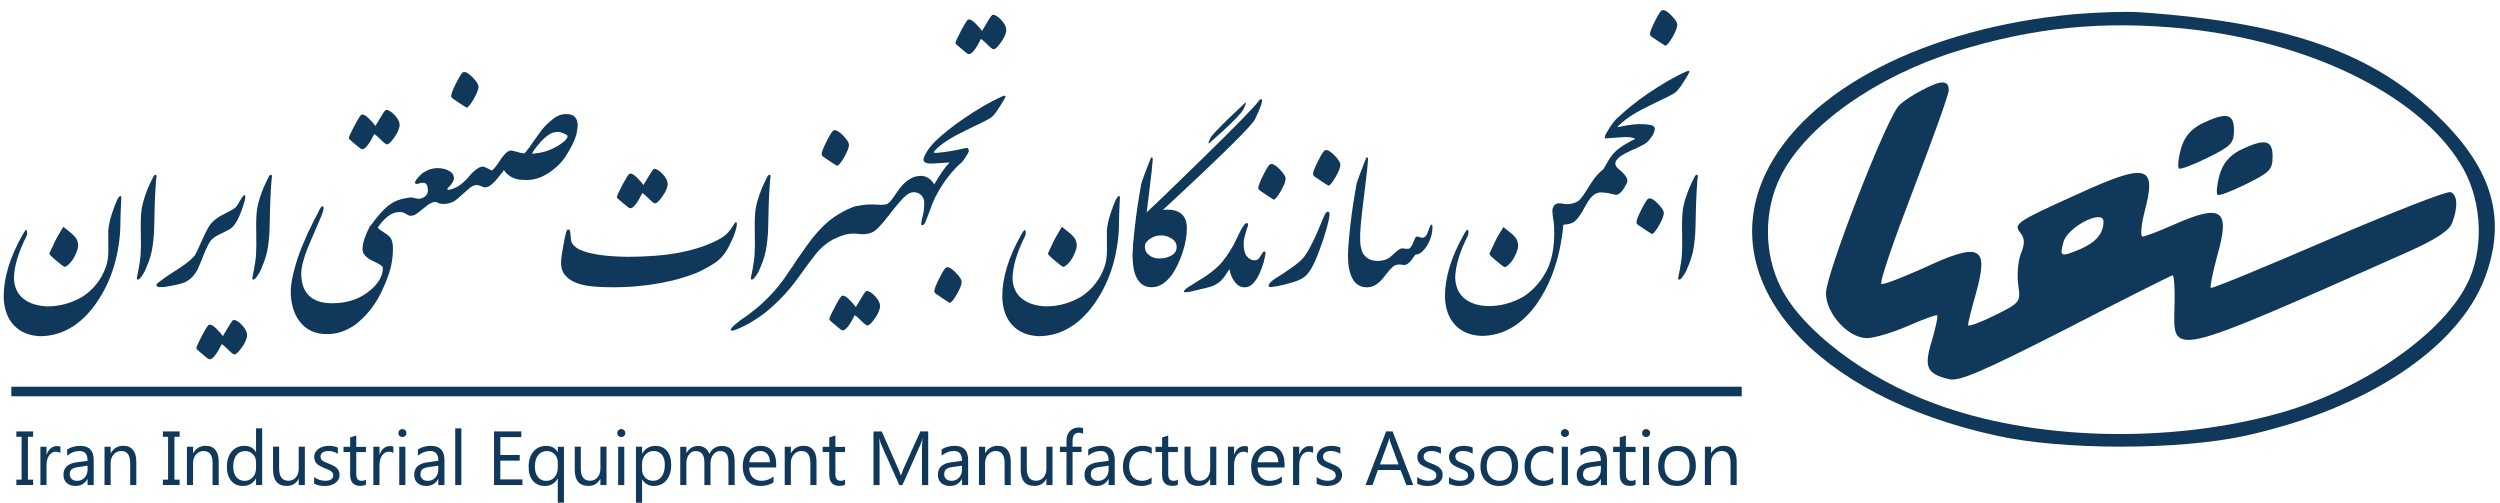 <?xml version="1.0" encoding="utf-8"?>
<!-- Generator: Adobe Illustrator 26.0.0, SVG Export Plug-In . SVG Version: 6.00 Build 0)  -->
<svg version="1.1" id="Layer_1" xmlns="http://www.w3.org/2000/svg" xmlns:xlink="http://www.w3.org/1999/xlink" x="0px" y="0px"
	 viewBox="0 0 522.16 104.99" style="enable-background:new 0 0 522.16 104.99;" xml:space="preserve">
<style type="text/css">
	.st0{fill:#0F385A;}
	.st1{fill:none;stroke:#0F385A;stroke-width:2;stroke-miterlimit:10;}
</style>
<g transform="translate(0,92) scale(0.1,-0.1)">
	<path class="st0" d="M4678.01,606.14c-22.17-12.14-35.36-27.24-42.44-52.46c-5.07-19.21-7.07-37.37-4.01-40.43
		c2.01-3.06,29.24,7.07,59.54,22.17c49.51,24.28,55.53,30.3,55.53,57.53C4746.73,628.42,4730.58,631.48,4678.01,606.14z"/>
	<path class="st0" d="M4332.82,890.42c-313.1-29.24-562.44-158.56-645.3-333.26C3580.47,329.99,3789.49,92.69,4171.2,9.82
		c137.34-30.3,379.71-30.3,518,0c253.46,55.53,445.37,182.73,500.9,330.2c45.39,121.19,17.21,224.22-93.95,333.26
		c-137.34,136.28-317.11,199.94-627.15,221.15C4441.86,896.44,4380.32,894.43,4332.82,890.42z M4564.11,860.13
		c267.6-28.29,498.89-144.41,581.65-293.89c39.38-71.68,42.44-171.64,6.02-241.32c-55.53-109.05-230.23-226.22-404.94-271.61
		C4516.6-7.28,4243.93,1.8,4041.99,76.54c-144.41,52.46-276.68,152.43-322.18,242.37c-36.31,71.68-36.31,162.57,0,234.24
		c52.57,103.98,197.93,207.01,365.56,259.47C4247.95,863.19,4392.36,877.33,4564.11,860.13z"/>
	<path class="st0" d="M4014.76,731.87c-16.15-8.13-38.42-22.17-47.5-31.35c-24.28-20.16-153.49-352.47-153.49-392.8
		c0-42.44,46.45-93.95,85.82-93.95c14.15,0,52.46,11.08,84.87,25.23s59.54,24.28,61.65,22.17c2.01-1.06-3.06-25.23-11.08-52.46
		c-17.21-55.53-11.08-69.67,36.31-80.76c21.22-5.07,71.68,17.21,244.38,105.03c119.07,61.65,220.1,112.11,222.1,112.11
		c3.06,0,5.07-28.29,4.01-62.6c-3.06-109.05-16.15-112.11,486.75,111.05c58.59,26.29,86.88,44.44,92.9,60.59
		c13.09,33.36,11.08,59.54-3.06,64.6c-7.07,3.06-122.24-42.44-254.51-98.91c-133.33-57.53-243.32-103.03-246.38-101.02
		c-2.01,2.01,4.01,31.35,13.09,65.66c28.29,97.96,11.08,111.05-89.83,66.61c-31.35-14.15-61.65-25.23-65.66-25.23
		c-5.07,0-3.06,23.22,4.01,51.51c26.29,97.96,6.02,103.98-139.34,37.37c-130.26-58.59-135.33-62.6-119.18-81.81
		c8.13-11.08,9.08-22.17,0-43.39c-6.02-16.15-8.13-45.39-5.07-65.66c5.07-34.31,4.01-36.31-49.51-62.6
		c-30.3-15.1-55.53-24.28-55.53-20.16c0,4.12,7.07,33.36,16.15,64.6c28.29,101.02,10.13,110.1-111.05,53.52
		c-43.39-19.21-81.81-34.31-85.82-32.3c-5.07,2.01,25.23,89.83,65.66,194.87c40.43,105.98,74.74,199.94,74.74,210.07
		C4070.28,753.09,4054.13,753.09,4014.76,731.87z M4393.41,457.19c0-25.23-16.15-43.39-48.45-57.53
		c-41.38-17.21-43.39-16.15-35.36,14.15C4317.72,446.11,4393.41,484.43,4393.41,457.19z"/>
	<path class="st0" d="M4597.36,661.14c-22.17-12.14-35.36-27.24-42.44-52.46c-5.07-19.21-7.07-37.37-4.01-40.43
		c2.01-3.06,29.24,7.07,59.54,22.17c49.51,24.28,55.53,30.3,55.53,57.53C4666.08,683.41,4649.93,686.48,4597.36,661.14z"/>
</g>
<g>
	<path class="st0" d="M6.92,90.11v1.12H5.83v8.95h1.09v1.12h-3.5v-1.12h1.09v-8.95H3.42v-1.12H6.92z"/>
	<path class="st0" d="M12.61,94.61c-0.22-0.17-0.55-0.26-0.97-0.26c-0.55,0-1,0.26-1.37,0.77s-0.55,1.22-0.55,2.11v4.08H8.44v-8
		h1.28v1.65h0.03c0.18-0.56,0.46-1,0.84-1.32c0.38-0.31,0.79-0.47,1.26-0.47c0.33,0,0.59,0.04,0.77,0.11V94.61z"/>
	<path class="st0" d="M19.57,101.31h-1.28v-1.25h-0.03c-0.56,0.96-1.38,1.44-2.46,1.44c-0.8,0-1.42-0.21-1.87-0.63
		c-0.45-0.42-0.68-0.98-0.68-1.68c0-1.49,0.88-2.36,2.64-2.61l2.4-0.34c0-1.36-0.55-2.04-1.65-2.04c-0.96,0-1.83,0.33-2.61,0.98
		v-1.31c0.79-0.5,1.69-0.75,2.72-0.75c1.88,0,2.82,1,2.82,2.98V101.31z M18.29,97.27l-1.93,0.27c-0.59,0.08-1.04,0.23-1.34,0.44
		c-0.3,0.21-0.45,0.58-0.45,1.12c0,0.39,0.14,0.71,0.42,0.96c0.28,0.25,0.65,0.37,1.11,0.37c0.64,0,1.16-0.22,1.57-0.67
		s0.62-1.01,0.62-1.69V97.27z"/>
	<path class="st0" d="M28.47,101.31h-1.28v-4.56c0-1.7-0.62-2.55-1.86-2.55c-0.64,0-1.17,0.24-1.59,0.72
		c-0.42,0.48-0.63,1.09-0.63,1.82v4.56h-1.28v-8h1.28v1.33h0.03c0.6-1.01,1.48-1.52,2.62-1.52c0.88,0,1.54,0.28,2.01,0.85
		c0.46,0.57,0.7,1.38,0.7,2.45V101.31z"/>
	<path class="st0" d="M37.52,90.11v1.12h-1.09v8.95h1.09v1.12h-3.5v-1.12h1.09v-8.95h-1.09v-1.12H37.52z"/>
	<path class="st0" d="M45.68,101.31H44.4v-4.56c0-1.7-0.62-2.55-1.86-2.55c-0.64,0-1.17,0.24-1.59,0.72
		c-0.42,0.48-0.63,1.09-0.63,1.82v4.56h-1.28v-8h1.28v1.33h0.03c0.6-1.01,1.48-1.52,2.62-1.52c0.88,0,1.54,0.28,2.01,0.85
		c0.46,0.57,0.7,1.38,0.7,2.45V101.31z"/>
	<path class="st0" d="M54.76,101.31h-1.28v-1.36h-0.03c-0.59,1.03-1.51,1.55-2.75,1.55c-1.01,0-1.81-0.36-2.41-1.07
		c-0.6-0.72-0.9-1.69-0.9-2.93c0-1.32,0.33-2.38,1-3.18c0.67-0.8,1.55-1.2,2.66-1.2c1.1,0,1.9,0.43,2.4,1.3h0.03v-4.95h1.28V101.31z
		 M53.48,97.7v-1.18c0-0.65-0.21-1.19-0.64-1.64c-0.43-0.45-0.97-0.67-1.62-0.67c-0.78,0-1.4,0.29-1.84,0.86
		c-0.45,0.57-0.67,1.36-0.67,2.38c0,0.92,0.21,1.65,0.64,2.18c0.43,0.53,1.01,0.8,1.73,0.8c0.71,0,1.29-0.26,1.74-0.77
		S53.48,98.48,53.48,97.7z"/>
	<path class="st0" d="M63.67,101.31h-1.28v-1.27h-0.03c-0.53,0.97-1.35,1.45-2.47,1.45c-1.91,0-2.86-1.14-2.86-3.41v-4.78h1.27v4.58
		c0,1.69,0.65,2.53,1.94,2.53c0.62,0,1.14-0.23,1.54-0.69c0.4-0.46,0.61-1.06,0.61-1.81v-4.61h1.28V101.31z"/>
	<path class="st0" d="M65.61,101.02v-1.38c0.7,0.52,1.47,0.77,2.3,0.77c1.12,0,1.69-0.38,1.69-1.12c0-0.21-0.05-0.39-0.14-0.54
		c-0.1-0.15-0.23-0.28-0.39-0.39c-0.16-0.11-0.36-0.22-0.58-0.31c-0.22-0.09-0.46-0.19-0.71-0.29c-0.35-0.14-0.67-0.28-0.93-0.43
		c-0.27-0.14-0.49-0.3-0.67-0.48s-0.32-0.38-0.41-0.61c-0.09-0.23-0.14-0.5-0.14-0.8c0-0.38,0.09-0.71,0.26-1s0.4-0.53,0.69-0.73
		c0.29-0.2,0.61-0.34,0.98-0.44c0.37-0.1,0.75-0.15,1.14-0.15c0.69,0,1.31,0.12,1.86,0.36v1.3c-0.59-0.39-1.27-0.58-2.03-0.58
		c-0.24,0-0.46,0.03-0.65,0.08c-0.19,0.05-0.36,0.13-0.5,0.23c-0.14,0.1-0.25,0.22-0.32,0.36c-0.08,0.14-0.11,0.29-0.11,0.46
		c0,0.21,0.04,0.38,0.11,0.52c0.08,0.14,0.19,0.27,0.33,0.38c0.15,0.11,0.32,0.21,0.53,0.3c0.21,0.09,0.45,0.19,0.71,0.29
		c0.35,0.14,0.67,0.27,0.95,0.42c0.28,0.14,0.52,0.3,0.72,0.48c0.2,0.18,0.35,0.39,0.46,0.62c0.11,0.23,0.16,0.51,0.16,0.84
		c0,0.4-0.09,0.74-0.26,1.03c-0.17,0.29-0.41,0.53-0.7,0.73c-0.29,0.19-0.63,0.34-1.01,0.43c-0.38,0.09-0.78,0.14-1.2,0.14
		C66.92,101.5,66.21,101.34,65.61,101.02z"/>
	<path class="st0" d="M76.43,101.23c-0.3,0.17-0.7,0.25-1.2,0.25c-1.4,0-2.1-0.78-2.1-2.34v-4.73h-1.38v-1.09h1.38v-1.95l1.28-0.41
		v2.37h2.02v1.09h-2.02v4.51c0,0.54,0.09,0.92,0.27,1.15c0.18,0.23,0.48,0.34,0.91,0.34c0.32,0,0.6-0.09,0.84-0.27V101.23z"/>
	<path class="st0" d="M82.15,94.61c-0.22-0.17-0.55-0.26-0.97-0.26c-0.55,0-1,0.26-1.37,0.77s-0.55,1.22-0.55,2.11v4.08h-1.28v-8
		h1.28v1.65h0.03c0.18-0.56,0.46-1,0.84-1.32c0.38-0.31,0.79-0.47,1.26-0.47c0.33,0,0.59,0.04,0.77,0.11V94.61z"/>
	<path class="st0" d="M84.04,91.28c-0.23,0-0.42-0.08-0.59-0.23c-0.16-0.16-0.24-0.35-0.24-0.59c0-0.24,0.08-0.44,0.24-0.6
		c0.16-0.16,0.36-0.24,0.59-0.24c0.23,0,0.43,0.08,0.6,0.24c0.16,0.16,0.25,0.36,0.25,0.6c0,0.23-0.08,0.42-0.25,0.59
		C84.47,91.2,84.28,91.28,84.04,91.28z M84.67,101.31h-1.28v-8h1.28V101.31z"/>
	<path class="st0" d="M92.83,101.31h-1.28v-1.25h-0.03c-0.56,0.96-1.38,1.44-2.46,1.44c-0.8,0-1.42-0.21-1.87-0.63
		c-0.45-0.42-0.68-0.98-0.68-1.68c0-1.49,0.88-2.36,2.64-2.61l2.4-0.34c0-1.36-0.55-2.04-1.65-2.04c-0.96,0-1.83,0.33-2.61,0.98
		v-1.31c0.79-0.5,1.69-0.75,2.72-0.75c1.88,0,2.82,1,2.82,2.98V101.31z M91.54,97.27l-1.93,0.27c-0.59,0.08-1.04,0.23-1.34,0.44
		c-0.3,0.21-0.45,0.58-0.45,1.12c0,0.39,0.14,0.71,0.42,0.96c0.28,0.25,0.65,0.37,1.11,0.37c0.64,0,1.16-0.22,1.57-0.67
		s0.62-1.01,0.62-1.69V97.27z"/>
	<path class="st0" d="M96.36,101.31h-1.28V89.47h1.28V101.31z"/>
	<path class="st0" d="M109.13,101.31h-5.94v-11.2h5.69v1.19h-4.38v3.73h4.05v1.18h-4.05v3.92h4.62V101.31z"/>
	<path class="st0" d="M117.78,104.99h-1.28v-5.05h-0.03c-0.56,1.04-1.47,1.56-2.73,1.56c-1.01,0-1.81-0.36-2.42-1.07
		c-0.61-0.72-0.91-1.69-0.91-2.93c0-1.33,0.33-2.39,1-3.18c0.67-0.79,1.56-1.19,2.69-1.19c1.09,0,1.89,0.43,2.38,1.3h0.03v-1.11
		h1.28V104.99z M116.5,97.71v-1.16c0-0.66-0.21-1.21-0.64-1.66s-0.98-0.68-1.64-0.68c-0.77,0-1.38,0.29-1.83,0.86
		c-0.45,0.57-0.67,1.37-0.67,2.41c0,0.92,0.22,1.64,0.65,2.17c0.43,0.52,0.99,0.79,1.67,0.79c0.75,0,1.35-0.26,1.79-0.77
		C116.28,99.14,116.5,98.49,116.5,97.71z"/>
	<path class="st0" d="M126.68,101.31h-1.28v-1.27h-0.03c-0.53,0.97-1.35,1.45-2.47,1.45c-1.91,0-2.86-1.14-2.86-3.41v-4.78h1.27
		v4.58c0,1.69,0.65,2.53,1.94,2.53c0.62,0,1.14-0.23,1.54-0.69c0.4-0.46,0.61-1.06,0.61-1.81v-4.61h1.28V101.31z"/>
	<path class="st0" d="M129.76,91.28c-0.23,0-0.42-0.08-0.59-0.23c-0.16-0.16-0.24-0.35-0.24-0.59c0-0.24,0.08-0.44,0.24-0.6
		c0.16-0.16,0.36-0.24,0.59-0.24c0.23,0,0.43,0.08,0.6,0.24c0.16,0.16,0.25,0.36,0.25,0.6c0,0.23-0.08,0.42-0.25,0.59
		C130.2,91.2,130,91.28,129.76,91.28z M130.39,101.31h-1.28v-8h1.28V101.31z"/>
	<path class="st0" d="M134.14,100.16h-0.03v4.84h-1.28V93.31h1.28v1.41h0.03c0.63-1.06,1.55-1.59,2.77-1.59
		c1.03,0,1.84,0.36,2.41,1.07c0.58,0.72,0.87,1.68,0.87,2.88c0,1.34-0.33,2.41-0.98,3.21c-0.65,0.8-1.54,1.21-2.67,1.21
		C135.5,101.5,134.7,101.05,134.14,100.16z M134.1,96.93v1.12c0,0.66,0.21,1.22,0.64,1.68s0.98,0.69,1.64,0.69
		c0.78,0,1.38-0.3,1.82-0.89c0.44-0.59,0.66-1.42,0.66-2.48c0-0.89-0.21-1.59-0.62-2.09c-0.41-0.5-0.97-0.76-1.67-0.76
		c-0.75,0-1.34,0.26-1.8,0.78C134.33,95.5,134.1,96.15,134.1,96.93z"/>
	<path class="st0" d="M153.43,101.31h-1.28v-4.59c0-0.89-0.14-1.53-0.41-1.92c-0.27-0.4-0.73-0.59-1.38-0.59
		c-0.55,0-1.01,0.25-1.39,0.75s-0.57,1.1-0.57,1.8v4.56h-1.28v-4.75c0-1.57-0.61-2.36-1.82-2.36c-0.56,0-1.03,0.24-1.39,0.71
		c-0.36,0.47-0.55,1.08-0.55,1.84v4.56h-1.28v-8h1.28v1.27h0.03c0.57-0.97,1.4-1.45,2.48-1.45c0.55,0,1.02,0.15,1.43,0.46
		s0.68,0.7,0.84,1.2c0.59-1.1,1.48-1.66,2.66-1.66c1.76,0,2.64,1.09,2.64,3.26V101.31z"/>
	<path class="st0" d="M162.12,97.63h-5.65c0.02,0.89,0.26,1.58,0.72,2.06c0.46,0.48,1.09,0.73,1.89,0.73c0.9,0,1.73-0.3,2.48-0.89
		v1.2c-0.7,0.51-1.63,0.77-2.79,0.77c-1.13,0-2.02-0.36-2.66-1.09c-0.65-0.73-0.97-1.75-0.97-3.07c0-1.24,0.35-2.26,1.06-3.04
		c0.71-0.78,1.58-1.18,2.63-1.18s1.86,0.34,2.43,1.02c0.57,0.68,0.86,1.62,0.86,2.82V97.63z M160.81,96.55
		c-0.01-0.74-0.18-1.31-0.54-1.73c-0.35-0.41-0.84-0.62-1.46-0.62c-0.6,0-1.12,0.22-1.54,0.65c-0.42,0.43-0.68,1-0.78,1.7H160.81z"
		/>
	<path class="st0" d="M170.54,101.31h-1.28v-4.56c0-1.7-0.62-2.55-1.86-2.55c-0.64,0-1.17,0.24-1.59,0.72
		c-0.42,0.48-0.63,1.09-0.63,1.82v4.56h-1.28v-8h1.28v1.33h0.03c0.6-1.01,1.48-1.52,2.62-1.52c0.88,0,1.54,0.28,2.01,0.85
		c0.46,0.57,0.7,1.38,0.7,2.45V101.31z"/>
	<path class="st0" d="M176.5,101.23c-0.3,0.17-0.7,0.25-1.2,0.25c-1.4,0-2.1-0.78-2.1-2.34v-4.73h-1.38v-1.09h1.38v-1.95l1.28-0.41
		v2.37h2.02v1.09h-2.02v4.51c0,0.54,0.09,0.92,0.27,1.15c0.18,0.23,0.48,0.34,0.91,0.34c0.32,0,0.6-0.09,0.84-0.27V101.23z"/>
	<path class="st0" d="M193.87,101.31h-1.3V93.8c0-0.59,0.04-1.32,0.11-2.18h-0.03c-0.12,0.51-0.24,0.87-0.34,1.09l-3.83,8.61h-0.64
		l-3.82-8.55c-0.11-0.25-0.22-0.63-0.34-1.15h-0.03c0.04,0.45,0.06,1.18,0.06,2.2v7.5h-1.27v-11.2h1.73l3.44,7.81
		c0.27,0.6,0.44,1.05,0.52,1.34h0.05c0.22-0.61,0.4-1.07,0.54-1.38l3.51-7.78h1.64V101.31z"/>
	<path class="st0" d="M202.21,101.31h-1.28v-1.25h-0.03c-0.56,0.96-1.38,1.44-2.46,1.44c-0.8,0-1.42-0.21-1.87-0.63
		c-0.45-0.42-0.68-0.98-0.68-1.68c0-1.49,0.88-2.36,2.64-2.61l2.4-0.34c0-1.36-0.55-2.04-1.65-2.04c-0.96,0-1.83,0.33-2.61,0.98
		v-1.31c0.79-0.5,1.69-0.75,2.72-0.75c1.88,0,2.82,1,2.82,2.98V101.31z M200.93,97.27L199,97.53c-0.59,0.08-1.04,0.23-1.34,0.44
		c-0.3,0.21-0.45,0.58-0.45,1.12c0,0.39,0.14,0.71,0.42,0.96c0.28,0.25,0.65,0.37,1.11,0.37c0.64,0,1.16-0.22,1.57-0.67
		s0.62-1.01,0.62-1.69V97.27z"/>
	<path class="st0" d="M211.11,101.31h-1.28v-4.56c0-1.7-0.62-2.55-1.86-2.55c-0.64,0-1.17,0.24-1.59,0.72
		c-0.42,0.48-0.63,1.09-0.63,1.82v4.56h-1.28v-8h1.28v1.33h0.03c0.6-1.01,1.48-1.52,2.62-1.52c0.88,0,1.54,0.28,2.01,0.85
		c0.46,0.57,0.7,1.38,0.7,2.45V101.31z"/>
	<path class="st0" d="M219.83,101.31h-1.28v-1.27h-0.03c-0.53,0.97-1.35,1.45-2.47,1.45c-1.91,0-2.86-1.14-2.86-3.41v-4.78h1.27
		v4.58c0,1.69,0.65,2.53,1.94,2.53c0.62,0,1.14-0.23,1.54-0.69c0.4-0.46,0.61-1.06,0.61-1.81v-4.61h1.28V101.31z"/>
	<path class="st0" d="M226.21,90.59c-0.25-0.14-0.53-0.21-0.85-0.21c-0.9,0-1.34,0.57-1.34,1.7v1.23h1.88v1.09h-1.88v6.91h-1.27
		v-6.91h-1.37v-1.09h1.37v-1.3c0-0.84,0.24-1.5,0.73-1.99c0.48-0.49,1.09-0.73,1.81-0.73c0.39,0,0.7,0.05,0.93,0.14V90.59z"/>
	<path class="st0" d="M232.83,101.31h-1.28v-1.25h-0.03c-0.56,0.96-1.38,1.44-2.46,1.44c-0.8,0-1.42-0.21-1.87-0.63
		c-0.45-0.42-0.68-0.98-0.68-1.68c0-1.49,0.88-2.36,2.64-2.61l2.4-0.34c0-1.36-0.55-2.04-1.65-2.04c-0.96,0-1.83,0.33-2.61,0.98
		v-1.31c0.79-0.5,1.69-0.75,2.72-0.75c1.88,0,2.82,1,2.82,2.98V101.31z M231.55,97.27l-1.93,0.27c-0.59,0.08-1.04,0.23-1.34,0.44
		c-0.3,0.21-0.45,0.58-0.45,1.12c0,0.39,0.14,0.71,0.42,0.96c0.28,0.25,0.65,0.37,1.11,0.37c0.63,0,1.16-0.22,1.57-0.67
		s0.62-1.01,0.62-1.69V97.27z"/>
	<path class="st0" d="M240.54,100.95c-0.62,0.37-1.34,0.55-2.19,0.55c-1.14,0-2.06-0.37-2.76-1.11c-0.7-0.74-1.05-1.7-1.05-2.89
		c0-1.32,0.38-2.38,1.13-3.18c0.75-0.8,1.76-1.2,3.02-1.2c0.7,0,1.32,0.13,1.86,0.39v1.31c-0.59-0.42-1.23-0.62-1.91-0.62
		c-0.82,0-1.49,0.29-2.01,0.88s-0.79,1.36-0.79,2.31c0,0.94,0.25,1.68,0.74,2.22c0.49,0.54,1.15,0.81,1.98,0.81
		c0.7,0,1.35-0.23,1.97-0.7V100.95z"/>
	<path class="st0" d="M246.02,101.23c-0.3,0.17-0.7,0.25-1.2,0.25c-1.4,0-2.1-0.78-2.1-2.34v-4.73h-1.38v-1.09h1.38v-1.95l1.28-0.41
		v2.37h2.02v1.09h-2.02v4.51c0,0.54,0.09,0.92,0.27,1.15c0.18,0.23,0.48,0.34,0.91,0.34c0.32,0,0.6-0.09,0.84-0.27V101.23z"/>
	<path class="st0" d="M254.04,101.31h-1.28v-1.27h-0.03c-0.53,0.97-1.35,1.45-2.47,1.45c-1.91,0-2.86-1.14-2.86-3.41v-4.78h1.27
		v4.58c0,1.69,0.65,2.53,1.94,2.53c0.62,0,1.14-0.23,1.54-0.69s0.61-1.06,0.61-1.81v-4.61h1.28V101.31z"/>
	<path class="st0" d="M260.64,94.61c-0.22-0.17-0.55-0.26-0.97-0.26c-0.55,0-1,0.26-1.37,0.77s-0.55,1.22-0.55,2.11v4.08h-1.28v-8
		h1.28v1.65h0.03c0.18-0.56,0.46-1,0.84-1.32c0.38-0.31,0.79-0.47,1.26-0.47c0.33,0,0.59,0.04,0.77,0.11V94.61z"/>
	<path class="st0" d="M268.3,97.63h-5.65c0.02,0.89,0.26,1.58,0.72,2.06c0.46,0.48,1.09,0.73,1.89,0.73c0.9,0,1.73-0.3,2.48-0.89
		v1.2c-0.7,0.51-1.63,0.77-2.79,0.77c-1.13,0-2.02-0.36-2.66-1.09c-0.65-0.73-0.97-1.75-0.97-3.07c0-1.24,0.35-2.26,1.06-3.04
		c0.71-0.78,1.58-1.18,2.63-1.18s1.86,0.34,2.43,1.02c0.57,0.68,0.86,1.62,0.86,2.82V97.63z M266.99,96.55
		c-0.01-0.74-0.18-1.31-0.54-1.73c-0.35-0.41-0.84-0.62-1.46-0.62c-0.6,0-1.12,0.22-1.54,0.65c-0.42,0.43-0.68,1-0.78,1.7H266.99z"
		/>
	<path class="st0" d="M274.25,94.61c-0.22-0.17-0.55-0.26-0.97-0.26c-0.55,0-1,0.26-1.37,0.77s-0.55,1.22-0.55,2.11v4.08h-1.28v-8
		h1.28v1.65h0.03c0.18-0.56,0.46-1,0.84-1.32c0.38-0.31,0.79-0.47,1.26-0.47c0.33,0,0.59,0.04,0.77,0.11V94.61z"/>
	<path class="st0" d="M275,101.02v-1.38c0.7,0.52,1.47,0.77,2.3,0.77c1.12,0,1.69-0.38,1.69-1.12c0-0.21-0.05-0.39-0.14-0.54
		c-0.1-0.15-0.23-0.28-0.39-0.39c-0.16-0.11-0.36-0.22-0.58-0.31c-0.22-0.09-0.46-0.19-0.71-0.29c-0.35-0.14-0.67-0.28-0.93-0.43
		c-0.27-0.14-0.49-0.3-0.67-0.48s-0.32-0.38-0.41-0.61c-0.09-0.23-0.14-0.5-0.14-0.8c0-0.38,0.09-0.71,0.26-1s0.4-0.53,0.69-0.73
		c0.29-0.2,0.61-0.34,0.98-0.44c0.37-0.1,0.75-0.15,1.14-0.15c0.69,0,1.31,0.12,1.86,0.36v1.3c-0.59-0.39-1.27-0.58-2.03-0.58
		c-0.24,0-0.46,0.03-0.65,0.08c-0.19,0.05-0.36,0.13-0.5,0.23c-0.14,0.1-0.25,0.22-0.32,0.36c-0.08,0.14-0.11,0.29-0.11,0.46
		c0,0.21,0.04,0.38,0.11,0.52c0.08,0.14,0.19,0.27,0.33,0.38c0.15,0.11,0.32,0.21,0.53,0.3c0.21,0.09,0.45,0.19,0.71,0.29
		c0.35,0.14,0.67,0.27,0.95,0.42c0.28,0.14,0.52,0.3,0.72,0.48c0.2,0.18,0.35,0.39,0.46,0.62c0.11,0.23,0.16,0.51,0.16,0.84
		c0,0.4-0.09,0.74-0.26,1.03c-0.17,0.29-0.41,0.53-0.7,0.73c-0.29,0.19-0.63,0.34-1.01,0.43c-0.38,0.09-0.78,0.14-1.2,0.14
		C276.32,101.5,275.6,101.34,275,101.02z"/>
	<path class="st0" d="M295.18,101.31h-1.45l-1.19-3.14h-4.75l-1.12,3.14h-1.46l4.3-11.2h1.36L295.18,101.31z M292.11,96.99
		l-1.76-4.77c-0.06-0.16-0.11-0.41-0.17-0.75h-0.03c-0.05,0.32-0.11,0.57-0.18,0.75l-1.74,4.77H292.11z"/>
	<path class="st0" d="M296.01,101.02v-1.38c0.7,0.52,1.47,0.77,2.3,0.77c1.12,0,1.69-0.38,1.69-1.12c0-0.21-0.05-0.39-0.14-0.54
		s-0.23-0.28-0.39-0.39c-0.16-0.11-0.36-0.22-0.58-0.31c-0.22-0.09-0.46-0.19-0.71-0.29c-0.35-0.14-0.67-0.28-0.93-0.43
		c-0.27-0.14-0.49-0.3-0.67-0.48s-0.32-0.38-0.41-0.61c-0.09-0.23-0.14-0.5-0.14-0.8c0-0.38,0.09-0.71,0.26-1s0.4-0.53,0.69-0.73
		s0.61-0.34,0.98-0.44c0.37-0.1,0.75-0.15,1.14-0.15c0.69,0,1.31,0.12,1.86,0.36v1.3c-0.59-0.39-1.27-0.58-2.03-0.58
		c-0.24,0-0.46,0.03-0.65,0.08s-0.36,0.13-0.5,0.23c-0.14,0.1-0.25,0.22-0.32,0.36c-0.08,0.14-0.11,0.29-0.11,0.46
		c0,0.21,0.04,0.38,0.11,0.52s0.19,0.27,0.33,0.38s0.32,0.21,0.53,0.3c0.21,0.09,0.45,0.19,0.71,0.29c0.35,0.14,0.67,0.27,0.95,0.42
		c0.28,0.14,0.52,0.3,0.72,0.48s0.35,0.39,0.46,0.62s0.16,0.51,0.16,0.84c0,0.4-0.09,0.74-0.26,1.03c-0.17,0.29-0.41,0.53-0.7,0.73
		c-0.29,0.19-0.63,0.34-1.01,0.43s-0.78,0.14-1.2,0.14C297.33,101.5,296.61,101.34,296.01,101.02z"/>
	<path class="st0" d="M302.64,101.02v-1.38c0.7,0.52,1.47,0.77,2.3,0.77c1.12,0,1.69-0.38,1.69-1.12c0-0.21-0.05-0.39-0.14-0.54
		s-0.23-0.28-0.39-0.39c-0.16-0.11-0.36-0.22-0.58-0.31c-0.22-0.09-0.46-0.19-0.71-0.29c-0.35-0.14-0.67-0.28-0.93-0.43
		c-0.27-0.14-0.49-0.3-0.67-0.48s-0.32-0.38-0.41-0.61c-0.09-0.23-0.14-0.5-0.14-0.8c0-0.38,0.09-0.71,0.26-1s0.4-0.53,0.69-0.73
		s0.61-0.34,0.98-0.44c0.37-0.1,0.75-0.15,1.14-0.15c0.69,0,1.31,0.12,1.86,0.36v1.3c-0.59-0.39-1.27-0.58-2.03-0.58
		c-0.24,0-0.46,0.03-0.65,0.08s-0.36,0.13-0.5,0.23c-0.14,0.1-0.25,0.22-0.32,0.36c-0.08,0.14-0.11,0.29-0.11,0.46
		c0,0.21,0.04,0.38,0.11,0.52s0.19,0.27,0.33,0.38s0.32,0.21,0.53,0.3c0.21,0.09,0.45,0.19,0.71,0.29c0.35,0.14,0.67,0.27,0.95,0.42
		c0.28,0.14,0.52,0.3,0.72,0.48s0.35,0.39,0.46,0.62s0.16,0.51,0.16,0.84c0,0.4-0.09,0.74-0.26,1.03c-0.17,0.29-0.41,0.53-0.7,0.73
		c-0.29,0.19-0.63,0.34-1.01,0.43s-0.78,0.14-1.2,0.14C303.96,101.5,303.24,101.34,302.64,101.02z"/>
	<path class="st0" d="M313.1,101.5c-1.18,0-2.13-0.37-2.83-1.12c-0.71-0.75-1.06-1.74-1.06-2.97c0-1.34,0.37-2.39,1.1-3.15
		c0.73-0.75,1.73-1.13,2.98-1.13c1.19,0,2.12,0.37,2.79,1.1c0.67,0.73,1,1.75,1,3.05c0,1.28-0.36,2.3-1.08,3.07
		C315.28,101.12,314.31,101.5,313.1,101.5z M313.19,94.2c-0.82,0-1.47,0.28-1.95,0.84c-0.48,0.56-0.72,1.33-0.72,2.32
		c0,0.95,0.24,1.7,0.73,2.24s1.13,0.82,1.95,0.82c0.83,0,1.46-0.27,1.91-0.8c0.45-0.54,0.67-1.3,0.67-2.29c0-1-0.22-1.77-0.67-2.31
		C314.66,94.47,314.02,94.2,313.19,94.2z"/>
	<path class="st0" d="M324.42,100.95c-0.62,0.37-1.34,0.55-2.19,0.55c-1.14,0-2.06-0.37-2.76-1.11c-0.7-0.74-1.05-1.7-1.05-2.89
		c0-1.32,0.38-2.38,1.13-3.18c0.75-0.8,1.76-1.2,3.02-1.2c0.7,0,1.32,0.13,1.86,0.39v1.31c-0.59-0.42-1.23-0.62-1.91-0.62
		c-0.82,0-1.49,0.29-2.01,0.88s-0.79,1.36-0.79,2.31c0,0.94,0.25,1.68,0.74,2.22c0.49,0.54,1.15,0.81,1.98,0.81
		c0.7,0,1.35-0.23,1.97-0.7V100.95z"/>
	<path class="st0" d="M326.86,91.28c-0.23,0-0.42-0.08-0.59-0.23c-0.16-0.16-0.24-0.35-0.24-0.59c0-0.24,0.08-0.44,0.24-0.6
		c0.16-0.16,0.36-0.24,0.59-0.24c0.23,0,0.43,0.08,0.6,0.24c0.16,0.16,0.25,0.36,0.25,0.6c0,0.23-0.08,0.42-0.25,0.59
		C327.29,91.2,327.09,91.28,326.86,91.28z M327.48,101.31h-1.28v-8h1.28V101.31z"/>
	<path class="st0" d="M335.64,101.31h-1.28v-1.25h-0.03c-0.56,0.96-1.38,1.44-2.46,1.44c-0.8,0-1.42-0.21-1.87-0.63
		s-0.68-0.98-0.68-1.68c0-1.49,0.88-2.36,2.64-2.61l2.4-0.34c0-1.36-0.55-2.04-1.65-2.04c-0.96,0-1.83,0.33-2.61,0.98v-1.31
		c0.79-0.5,1.69-0.75,2.72-0.75c1.88,0,2.82,1,2.82,2.98V101.31z M334.36,97.27l-1.93,0.27c-0.59,0.08-1.04,0.23-1.34,0.44
		s-0.45,0.58-0.45,1.12c0,0.39,0.14,0.71,0.42,0.96c0.28,0.25,0.65,0.37,1.11,0.37c0.64,0,1.16-0.22,1.57-0.67s0.62-1.01,0.62-1.69
		V97.27z"/>
	<path class="st0" d="M341.61,101.23c-0.3,0.17-0.7,0.25-1.2,0.25c-1.4,0-2.1-0.78-2.1-2.34v-4.73h-1.38v-1.09h1.38v-1.95l1.28-0.41
		v2.37h2.02v1.09h-2.02v4.51c0,0.54,0.09,0.92,0.27,1.15c0.18,0.23,0.48,0.34,0.91,0.34c0.32,0,0.6-0.09,0.84-0.27V101.23z"/>
	<path class="st0" d="M343.81,91.28c-0.23,0-0.42-0.08-0.59-0.23s-0.24-0.35-0.24-0.59c0-0.24,0.08-0.44,0.24-0.6
		c0.16-0.16,0.36-0.24,0.59-0.24c0.23,0,0.43,0.08,0.6,0.24c0.16,0.16,0.25,0.36,0.25,0.6c0,0.23-0.08,0.42-0.25,0.59
		C344.25,91.2,344.05,91.28,343.81,91.28z M344.44,101.31h-1.28v-8h1.28V101.31z"/>
	<path class="st0" d="M350.22,101.5c-1.18,0-2.13-0.37-2.83-1.12c-0.71-0.75-1.06-1.74-1.06-2.97c0-1.34,0.37-2.39,1.1-3.15
		c0.73-0.75,1.73-1.13,2.98-1.13c1.19,0,2.12,0.37,2.79,1.1c0.67,0.73,1,1.75,1,3.05c0,1.28-0.36,2.3-1.08,3.07
		C352.4,101.12,351.43,101.5,350.22,101.5z M350.31,94.2c-0.82,0-1.47,0.28-1.95,0.84c-0.48,0.56-0.72,1.33-0.72,2.32
		c0,0.95,0.24,1.7,0.73,2.24s1.13,0.82,1.95,0.82c0.83,0,1.46-0.27,1.91-0.8c0.45-0.54,0.67-1.3,0.67-2.29c0-1-0.22-1.77-0.67-2.31
		C351.77,94.47,351.14,94.2,350.31,94.2z"/>
	<path class="st0" d="M362.73,101.31h-1.28v-4.56c0-1.7-0.62-2.55-1.86-2.55c-0.64,0-1.17,0.24-1.59,0.72
		c-0.42,0.48-0.63,1.09-0.63,1.82v4.56h-1.28v-8h1.28v1.33h0.03c0.6-1.01,1.48-1.52,2.62-1.52c0.88,0,1.54,0.28,2.01,0.85
		c0.46,0.57,0.7,1.38,0.7,2.45V101.31z"/>
</g>
<g>
	<path class="st0" d="M25.12,47.93c-0.35,6.13-2.13,11.41-5.33,15.82c-3.16,4.28-6.96,6.44-11.4,6.47c-2.3-0.1-4.13-0.85-5.48-2.27
		c-1.35-1.42-2.06-3.38-2.14-5.9c-0.02-3.98,1.29-8.31,3.93-12.98c0.51-0.94,0.81-1.23,0.91-0.89c0.1,0.34,0.09,0.69-0.03,1.04
		c-1.74,3.44-2.63,6.41-2.67,8.91c0.08,1.88,0.75,3.3,2.01,4.28c1.26,0.98,2.92,1.5,5,1.58c2.54,0,4.98-0.67,7.32-2.02
		c2.32-1.54,3.94-3.6,4.86-6.18c0.35-0.9,0.53-2.09,0.53-3.57c0-0.57,0-1.28-0.01-2.15c-0.01-0.87-0.01-1.49-0.01-1.86
		c0.08-1.07,0.33-2.26,0.76-3.56c0.43-1.3,0.79-2.24,1.07-2.83c0.28-0.59,0.52-0.88,0.72-0.88c0.14,0,0.19,0.15,0.18,0.45
		c-0.02,0.3-0.05,0.88-0.09,1.74C25.2,43.98,25.16,45.58,25.12,47.93z M16.28,50.8c0.08,0.39,0.05,0.82-0.09,1.29
		c-0.14,0.47-0.36,0.99-0.66,1.57c-0.3,0.58-0.71,1.11-1.22,1.6c-0.33,0.31-0.6,0.47-0.79,0.47c-0.12,0-0.39-0.17-0.81-0.51
		c-0.42-0.34-0.8-0.65-1.14-0.94c-0.34-0.28-0.63-0.54-0.88-0.78c-0.24-0.23-0.37-0.43-0.37-0.59c0.25-0.53,0.44-0.93,0.56-1.2
		c0.39-0.88,0.73-1.57,1.01-2.08c0.28-0.51,0.73-1.26,1.33-2.26c0.35,0.29,0.79,0.64,1.3,1.04c0.52,0.4,0.92,0.78,1.2,1.13
		C16.02,49.89,16.2,50.31,16.28,50.8z"/>
	<path class="st0" d="M32.3,43.5c-0.04,1.41-0.07,2.68-0.09,3.81c-0.02,1.13-0.08,2.09-0.18,2.87c-0.16,1.68-0.48,3.17-0.97,4.47
		c-0.49,1.3-0.87,2.16-1.16,2.59c-0.28,0.43-0.51,0.74-0.69,0.94c-0.22,0.2-0.38,0.26-0.5,0.19c-0.12-0.07-0.16-0.18-0.12-0.34
		c0-0.04,0.12-0.63,0.35-1.77s0.38-2.25,0.44-3.33c0.06-1.07,0.07-2.59,0.03-4.56c-0.04-1.96,0.01-3.46,0.15-4.5
		c0.08-0.6,0.21-1.23,0.4-1.88c0.19-0.64,0.4-1.28,0.63-1.9c0.23-0.62,0.48-1.22,0.75-1.77s0.5-1.05,0.72-1.48
		c0.18-0.27,0.33-0.38,0.47-0.32c0.14,0.06,0.19,0.17,0.18,0.32c-0.04,0.16-0.08,0.52-0.13,1.1c-0.05,0.58-0.09,1.22-0.13,1.93
		c-0.04,0.71-0.07,1.41-0.1,2.09C32.32,42.66,32.3,43.17,32.3,43.5z"/>
	<path class="st0" d="M51.14,41.83c-0.98,3.48-2.07,5.52-3.28,6.12c-1.7,0.82-2.73,1.37-3.11,1.64c-0.37,0.29-0.62,0.52-0.73,0.67
		c-0.39,0.55-0.77,1.25-1.14,2.11c-0.64,1.64-1.16,2.9-1.55,3.78c-0.64,1.35-1.6,2.3-2.87,2.87c-0.61,0.23-1.41,0.44-2.4,0.62
		c-1.04,0.22-1.85,0.32-2.43,0.32c-0.51,0.06-0.83-0.06-0.97-0.35c-0.04-0.18,0.16-0.42,0.59-0.73c0.16-0.12,0.49-0.37,1-0.75
		s1.42-0.98,2.72-1.8c1.02-0.68,1.49-1.01,1.44-0.97c1.13-0.82,1.91-1.52,2.34-2.11c0.14-0.18,0.6-1.15,1.38-2.93
		c0.8-1.78,1.41-2.93,1.82-3.46c0.41-0.55,1.05-1.1,1.93-1.67c0.33-0.18,0.91-0.48,1.73-0.91c0.72-0.35,1.23-0.65,1.52-0.91
		c0.27-0.23,0.62-0.74,1.05-1.52c0.43-0.76,0.73-1.13,0.91-1.11C51.26,40.81,51.28,41.17,51.14,41.83z M41,72.74
		c0,0.12,0.29,0.41,0.86,0.88c0.58,0.47,1,0.82,1.27,1.05c0.29,0.25,0.52,0.38,0.67,0.38c0.62,0,1.46-1.06,2.52-3.19
		c0.43,0.31,0.93,0.75,1.49,1.32c0.57,0.57,0.96,0.85,1.17,0.85c0.33,0,0.85-0.5,1.55-1.49c0.72-1.02,1.08-1.89,1.08-2.64
		c-0.04-0.63-0.4-1.29-1.07-2.01c-0.67-0.71-1.26-1.07-1.74-1.07c-0.16,0-0.47,0.4-0.95,1.2c-0.48,0.8-0.91,1.52-1.3,2.17
		c-0.33-0.47-0.82-1.01-1.45-1.63c-0.63-0.62-1.12-0.85-1.45-0.72c-0.18,0-0.66,0.75-1.46,2.26C41.4,71.61,41,72.49,41,72.74z"/>
	<path class="st0" d="M56.41,43.5c-0.04,1.41-0.07,2.68-0.09,3.81c-0.02,1.13-0.08,2.09-0.18,2.87c-0.16,1.68-0.48,3.17-0.97,4.47
		c-0.49,1.3-0.87,2.16-1.16,2.59c-0.28,0.43-0.51,0.74-0.69,0.94c-0.22,0.2-0.38,0.26-0.5,0.19c-0.12-0.07-0.16-0.18-0.12-0.34
		c0-0.04,0.12-0.63,0.35-1.77s0.38-2.25,0.44-3.33c0.06-1.07,0.07-2.59,0.03-4.56c-0.04-1.96,0.01-3.46,0.15-4.5
		c0.08-0.6,0.21-1.23,0.4-1.88c0.19-0.64,0.4-1.28,0.63-1.9c0.23-0.62,0.48-1.22,0.75-1.77s0.5-1.05,0.72-1.48
		c0.18-0.27,0.33-0.38,0.47-0.32c0.14,0.06,0.19,0.17,0.18,0.32c-0.04,0.16-0.08,0.52-0.13,1.1c-0.05,0.58-0.09,1.22-0.13,1.93
		c-0.04,0.71-0.07,1.41-0.1,2.09C56.43,42.66,56.41,43.17,56.41,43.5z"/>
	<path class="st0" d="M79.97,55.95c0-0.33-0.7-0.82-2.11-1.46c-1.43-0.66-2.14-1.47-2.14-2.43c0-0.68,0.15-1.46,0.45-2.33
		c0.3-0.87,0.67-1.69,1.1-2.48c0.08-0.14,0.2-0.23,0.37-0.29c0.17-0.06,0.33-0.09,0.5-0.09c0.17,0,0.32,0.03,0.45,0.09
		c0.14,0.06,0.21,0.16,0.23,0.29c0,0.27,0.22,0.55,0.66,0.82c0.44,0.27,0.88,0.57,1.33,0.89c0.45,0.32,0.77,0.69,0.97,1.1
		c0.19,0.45,0.29,1.11,0.29,1.99c0,1.29-0.17,2.61-0.5,3.96c-0.33,1.31-0.95,2.93-1.85,4.86c-1.43,2.99-3.36,5.37-5.8,7.15
		c-0.9,0.57-1.78,1-2.64,1.29c-0.94,0.31-1.94,0.47-3.02,0.47c-2.52,0-4.45-0.94-5.8-2.81c-1.15-1.6-1.73-3.65-1.73-6.15
		c0-1.11,0.23-2.57,0.7-4.37c0.47-1.74,0.96-3.24,1.46-4.51c0.55-1.31,1.02-2.41,1.41-3.31c0.12-0.21,0.28-0.54,0.5-0.98
		c0.21-0.44,0.49-1.01,0.82-1.71c0.23-0.43,0.44-0.82,0.63-1.17c0.19-0.35,0.34-0.66,0.45-0.94c0.29-0.53,0.52-0.78,0.67-0.76
		c0.21,0.04,0.27,0.26,0.18,0.67c-0.1,0.49-0.22,0.91-0.38,1.26c-1.39,3.2-2.34,5.44-2.87,6.71c-0.92,2.32-1.38,4.12-1.38,5.39
		c0,2.4,0.74,4.12,2.23,5.16c1.09,0.72,2.51,1.08,4.25,1.08c3.12,0,5.74-0.88,7.85-2.64C79.07,59.2,79.97,57.61,79.97,55.95z"/>
	<path class="st0" d="M72.85,28.86c0-0.25,0.4-1.13,1.2-2.64c0.8-1.5,1.29-2.26,1.46-2.26c0.33-0.14,0.82,0.1,1.45,0.72
		c0.63,0.62,1.12,1.16,1.45,1.63c0.39-0.64,0.82-1.37,1.3-2.17c0.48-0.8,0.8-1.2,0.95-1.2c0.49,0,1.07,0.36,1.74,1.07
		c0.67,0.71,1.03,1.38,1.07,2.01c0,0.74-0.36,1.62-1.08,2.64c-0.7,1-1.22,1.49-1.55,1.49c-0.22,0-0.61-0.28-1.17-0.85
		c-0.57-0.57-1.06-1.01-1.49-1.32c-1.05,2.13-1.89,3.19-2.52,3.19c-0.16,0-0.38-0.13-0.67-0.38c-0.27-0.23-0.7-0.59-1.27-1.05
		C73.14,29.27,72.85,28.97,72.85,28.86z M85.83,45.06c-0.16,0.02-0.3,0-0.44-0.06c-0.14-0.06-0.28-0.14-0.44-0.23
		c-0.33-0.21-0.61-0.35-0.82-0.41c-0.96-0.19-1.9,0.01-2.83,0.63c-0.93,0.62-1.75,1.51-2.48,2.68c-0.08,0.1-0.21,0.16-0.38,0.19
		s-0.36,0.04-0.56,0.03c-0.19-0.01-0.37-0.04-0.53-0.09c-0.16-0.05-0.24-0.09-0.26-0.13c0.7-1.11,1.53-2.2,2.48-3.25
		s1.87-1.81,2.77-2.27c0.9-0.46,2.06-0.77,3.49-0.92l0.32,0.79c0.1,0.29,0.15,0.6,0.15,0.91c0,0.35-0.05,0.72-0.15,1.11
		C85.95,44.64,85.85,44.98,85.83,45.06z"/>
	<path class="st0" d="M95.73,41.34c-0.84,0.84-1.89,1.26-3.16,1.26c-0.43,0-0.77-0.07-1.03-0.21c-0.27-0.14-0.46-0.21-0.56-0.21
		c-0.43,0-0.89,0.16-1.38,0.47c-0.23,0.14-0.56,0.38-0.97,0.73c-1.13,0.92-1.82,1.43-2.05,1.52c-0.23,0.1-0.49,0.15-0.76,0.15v-3.84
		c0.08,0,0.32,0.05,0.73,0.15s0.73,0.15,0.97,0.15c0.39,0,0.8-0.15,1.22-0.45c0.42-0.3,0.63-0.73,0.63-1.27
		c0-0.47-0.08-0.86-0.23-1.17c-0.14-0.29-0.39-0.44-0.76-0.44c-0.33,0-0.58,0.03-0.73,0.09c-0.25,0.1-0.42,0.15-0.5,0.15
		c-0.31,0.04-0.47-0.08-0.47-0.35c0-0.08,0.1-0.26,0.29-0.56c0.53-0.68,1.03-1.18,1.49-1.49c0.47-0.31,0.96-0.54,1.48-0.69
		c0.52-0.15,0.95-0.22,1.3-0.22c1.04,0,1.88,0.19,2.52,0.56c0.7,0.35,1.05,0.87,1.05,1.55c0,0.57-0.46,1.29-1.38,2.17
		c0,0.2,0.14,0.27,0.41,0.23c0.55-0.08,1.17-0.32,1.88-0.73c0.06,0.1,0.1,0.19,0.13,0.28s0.06,0.17,0.1,0.25
		c0.08,0.16,0.12,0.4,0.12,0.73c0,0.23-0.04,0.44-0.12,0.62c-0.04,0.12-0.07,0.22-0.1,0.31S95.79,41.24,95.73,41.34z"/>
	<path class="st0" d="M94.23,20.04c0-0.43,0.37-1.36,1.1-2.8s1.21-2.15,1.42-2.15c0.43-0.18,1.05,0.15,1.88,0.98
		c0.82,0.83,1.26,1.48,1.32,1.95c0,0.63-0.34,1.52-1.03,2.7c-0.68,1.17-1.18,1.76-1.49,1.76c-0.12-0.06-0.52-0.32-1.22-0.78
		c-0.69-0.46-1.21-0.81-1.54-1.04C94.38,20.46,94.23,20.26,94.23,20.04z M99.51,38.64c-0.47,0-1.03,0.28-1.67,0.85l-2.11,1.85
		c-0.16-0.41-0.25-0.82-0.28-1.23s0.06-0.82,0.28-1.23c0.35-0.22,0.68-0.47,1-0.76c0.23-0.21,0.49-0.46,0.76-0.73l0.29-0.29
		c0.23,0.04,0.42,0.08,0.56,0.12c0.18,0.04,0.35,0.13,0.53,0.26c0.18,0.2,0.33,0.43,0.47,0.7L99.51,38.64z"/>
	<path class="st0" d="M97.75,37.09c0.43-0.55,0.87-1.01,1.32-1.38c0.68-0.6,1.25-0.91,1.7-0.91c0.25,0,0.6,0.12,1.05,0.35
		c0.29,0.16,0.58,0.3,0.85,0.44c0.19,0.04,0.67-0.49,1.44-1.58c0.43-0.72,0.83-1.28,1.2-1.67c0.51-0.6,0.99-0.91,1.44-0.91
		c0.1,0,0.51,0.1,1.23,0.29c0.7,0.22,1.21,0.32,1.52,0.32c0.1,0,0.48-0.46,1.14-1.38c0.41-0.59,0.83-1.18,1.26-1.79
		c0.43-0.6,0.87-1.21,1.32-1.82c0.64-0.78,1.41-1.51,2.29-2.2c0.84-0.68,1.76-1.03,2.75-1.03c0.88,0,1.49,0.22,1.85,0.64
		c0.37,0.43,0.56,1.03,0.56,1.79c-0.08,0.7-0.18,1.33-0.29,1.88c-0.22,0.68-0.52,1.43-0.91,2.23c-0.53,1-1.04,1.86-1.52,2.58
		c-0.59,0.86-1.35,1.66-2.29,2.4c-0.92,0.74-1.86,1.31-2.81,1.7c-0.92,0.37-1.89,0.56-2.93,0.56c-0.88,0-1.56-0.07-2.05-0.21
		c-0.61-0.16-1.16-0.43-1.67-0.83c-0.51-0.4-0.82-0.76-0.94-1.07c-0.16,0.22-0.23,0.34-0.23,0.38c-0.27,0.31-0.5,0.58-0.67,0.81
		c-0.18,0.22-0.31,0.4-0.41,0.51c-0.35,0.45-0.67,0.8-0.97,1.05c-0.59,0.6-1.16,0.91-1.73,0.91c-0.08,0-0.32-0.09-0.73-0.26
		c-0.39-0.18-0.72-0.26-1-0.26C98.88,38.43,98.3,37.91,97.75,37.09z M118.55,28.39c0-0.12-0.26-0.29-0.78-0.51
		c-0.52-0.22-0.91-0.34-1.19-0.34c-0.72,0-1.39,0.21-1.99,0.62c-0.64,0.45-1.21,0.95-1.68,1.49c-0.48,0.55-0.8,0.93-0.95,1.14
		c-0.41,0.53-0.69,0.97-0.85,1.32c0.25,0,0.77-0.06,1.55-0.19c0.78-0.13,1.58-0.37,2.4-0.72c0.86-0.37,1.6-0.79,2.23-1.26
		C118.13,29.37,118.55,28.86,118.55,28.39z"/>
	<path class="st0" d="M131.33,53.64c1.68,0,3.56-0.08,5.64-0.23c2.08-0.16,4.07-0.44,5.98-0.86c1.9-0.42,3.63-0.95,5.17-1.6
		c1.54-0.64,2.64-1.23,3.28-1.77c0.64-0.54,1.16-1.14,1.55-1.8c0.39-0.66,0.64-1,0.76-1c0.16,0,0.21,0.22,0.18,0.67
		c-0.08,0.63-0.33,1.46-0.76,2.52c-0.57,1.35-1.13,2.42-1.68,3.22c-0.56,0.8-1.24,1.48-2.04,2.05c-1.13,0.76-2.41,1.46-3.84,2.11
		c-1.25,0.51-2.62,0.97-4.1,1.38c-2.27,0.59-4.5,1.01-6.71,1.27c-2.21,0.26-4.35,0.4-6.42,0.4c-2.4,0-4.24-0.1-5.51-0.29
		c-2.09-0.33-3.57-0.96-4.45-1.88c-0.8-0.72-1.2-1.7-1.2-2.93c0-0.49,0.07-1.18,0.21-2.08c0.14-0.9,0.3-1.8,0.48-2.7
		c0.19-0.9,0.33-1.49,0.42-1.77c0.1-0.28,0.24-0.42,0.44-0.42c0.19,0,0.32,0.17,0.37,0.51c0.05,0.34,0.1,0.88,0.16,1.63
		c0.06,0.74,0.62,1.42,1.7,2.02C123.05,53.08,126.51,53.6,131.33,53.64z M128.84,41.19c0-0.25,0.4-1.13,1.2-2.64
		c0.8-1.5,1.29-2.26,1.46-2.26c0.33-0.14,0.82,0.1,1.45,0.72c0.63,0.62,1.12,1.16,1.45,1.63c0.39-0.64,0.82-1.37,1.3-2.17
		c0.48-0.8,0.8-1.2,0.95-1.2c0.49,0,1.07,0.36,1.74,1.07c0.67,0.71,1.03,1.38,1.07,2.01c0,0.74-0.36,1.62-1.08,2.64
		c-0.7,1-1.22,1.49-1.55,1.49c-0.22,0-0.61-0.28-1.17-0.85c-0.57-0.57-1.06-1.01-1.49-1.32c-1.05,2.13-1.89,3.19-2.52,3.19
		c-0.16,0-0.38-0.13-0.67-0.38c-0.27-0.23-0.7-0.59-1.27-1.05C129.13,41.6,128.84,41.31,128.84,41.19z"/>
	<path class="st0" d="M160.54,43.5c-0.04,1.41-0.07,2.68-0.09,3.81c-0.02,1.13-0.08,2.09-0.18,2.87c-0.16,1.68-0.48,3.17-0.97,4.47
		c-0.49,1.3-0.87,2.16-1.16,2.59c-0.28,0.43-0.51,0.74-0.69,0.94c-0.22,0.2-0.38,0.26-0.5,0.19c-0.12-0.07-0.16-0.18-0.12-0.34
		c0-0.04,0.12-0.63,0.35-1.77s0.38-2.25,0.44-3.33c0.06-1.07,0.07-2.59,0.03-4.56c-0.04-1.96,0.01-3.46,0.15-4.5
		c0.08-0.6,0.21-1.23,0.4-1.88c0.19-0.64,0.4-1.28,0.63-1.9c0.23-0.62,0.48-1.22,0.75-1.77s0.5-1.05,0.72-1.48
		c0.18-0.27,0.33-0.38,0.47-0.32c0.14,0.06,0.19,0.17,0.18,0.32c-0.04,0.16-0.08,0.52-0.13,1.1c-0.05,0.58-0.09,1.22-0.13,1.93
		c-0.04,0.71-0.07,1.41-0.1,2.09C160.55,42.66,160.54,43.17,160.54,43.5z"/>
	<path class="st0" d="M178.03,43.3c0.21-0.1,0.42-0.17,0.63-0.21c0.21-0.04,0.41-0.08,0.63-0.12c0.37,0.51,0.62,1.03,0.73,1.55
		s0.16,1.04,0.12,1.55c-0.04,0.51-0.14,1-0.31,1.48c-0.17,0.48-0.35,0.91-0.54,1.3c-0.27-0.04-0.67-0.06-1.19-0.06
		c-0.52,0-1.1,0.09-1.74,0.26c-0.57,0.16-1.35,0.47-2.34,0.94c-1.45,0.8-2.65,1.82-3.62,3.05s-2.13,2.8-3.49,4.7
		c-1.36,1.9-2.74,3.54-4.15,4.92s-2.57,2.4-3.49,3.06c-0.92,0.66-1.77,1.23-2.55,1.68c-0.78,0.46-1.62,0.87-2.52,1.25
		c-0.08,0.04-0.18,0.08-0.29,0.12c-0.14,0.06-0.29,0.12-0.47,0.18c-0.33,0.14-0.6,0.14-0.82,0c-0.06-0.1,0.03-0.28,0.26-0.56
		c0.29-0.31,0.85-0.79,1.67-1.44c0.94-0.61,2-1.38,3.18-2.33c1.18-0.95,2.39-2.09,3.63-3.43s2.42-2.89,3.53-4.64
		c0.53-0.7,1.03-1.44,1.49-2.2c1.74-2.52,2.86-4.08,3.37-4.69c1.48-1.84,2.92-3.24,4.31-4.22C175.46,44.49,176.78,43.77,178.03,43.3
		z M171.61,32.19c0-0.43,0.37-1.36,1.1-2.8s1.21-2.15,1.42-2.15c0.43-0.18,1.05,0.15,1.88,0.98c0.82,0.83,1.26,1.48,1.32,1.95
		c0,0.63-0.34,1.52-1.03,2.7c-0.68,1.17-1.18,1.76-1.49,1.76c-0.12-0.06-0.52-0.32-1.22-0.78c-0.69-0.46-1.21-0.81-1.54-1.04
		C171.76,32.62,171.61,32.41,171.61,32.19z"/>
	<path class="st0" d="M174.4,64.05c0.8-1.5,1.29-2.26,1.46-2.26c0.33-0.14,0.82,0.1,1.45,0.72c0.63,0.62,1.12,1.16,1.45,1.63
		c0.39-0.64,0.83-1.37,1.3-2.17c0.48-0.8,0.8-1.2,0.95-1.2c0.49,0,1.07,0.36,1.74,1.07c0.67,0.71,1.03,1.38,1.07,2.01
		c0,0.74-0.36,1.62-1.08,2.64c-0.7,1-1.22,1.49-1.55,1.49c-0.21,0-0.6-0.28-1.17-0.85c-0.57-0.57-1.06-1.01-1.49-1.32
		c-1.05,2.13-1.89,3.19-2.52,3.19c-0.16,0-0.38-0.13-0.67-0.38c-0.27-0.23-0.7-0.59-1.27-1.05c-0.58-0.47-0.86-0.76-0.86-0.88
		C173.2,66.43,173.6,65.55,174.4,64.05z M182.06,48.57c0.44-0.16,0.98-0.58,1.63-1.26c0.64-0.68,1.24-1.4,1.79-2.14
		c0.33-0.45,0.5-0.94,0.5-1.46s-0.17-0.94-0.5-1.23c-0.23,0.27-1.02,0.36-2.34,0.26c-1.33-0.1-2.61-0.02-3.84,0.23
		c-0.35,0.35-0.6,0.85-0.73,1.49c-0.14,0.64-0.19,1.29-0.15,1.93c0.04,0.64,0.14,1.21,0.29,1.7c0.16,0.49,0.35,0.74,0.59,0.76
		c0.21,0.04,0.48,0.06,0.79,0.07c0.31,0.01,0.65-0.02,1.03-0.1C181.3,48.82,181.62,48.73,182.06,48.57z"/>
	<path class="st0" d="M194.7,42.65l-0.85,2.29c-0.33,0.84-0.55,1.38-0.64,1.61c-0.2,0.33-0.4,0.5-0.62,0.5
		c-0.12,0-0.18-0.1-0.18-0.29c0-0.1,0.02-0.28,0.06-0.56c0-0.08,0.12-0.58,0.35-1.49c0.16-0.74,0.23-1.5,0.23-2.29
		c0-0.64-0.2-1.18-0.59-1.61c-0.43-0.45-0.97-0.67-1.61-0.67c-0.55,0-1.1,0.24-1.67,0.73c-0.59,0.47-1.83,1.9-3.72,4.31v-2.7
		c0.29-0.14,0.71-0.62,1.26-1.44c0.82-1.23,1.47-2.09,1.96-2.58c1.15-1.15,2.37-1.73,3.66-1.73c0.72,0,1.38,0.25,1.96,0.76
		c0.29,0.25,0.58,0.6,0.85,1.03c0.04,0.12,0.07,0.22,0.1,0.32c0.03,0.1,0.07,0.2,0.13,0.29c0.08,0.18,0.14,0.37,0.18,0.59
		c0.04,0.2,0.05,0.38,0.03,0.56c0,0.18-0.03,0.35-0.09,0.53L194.7,42.65z"/>
	<path class="st0" d="M194.99,31.76c0,0.1,0.18,0.16,0.53,0.18c0.08,0,0.56-0.05,1.44-0.15c0.88-0.1,1.86-0.26,2.94-0.48
		s1.7-0.36,1.86-0.4c0.39-0.08,0.59,0.13,0.59,0.62c0,0.19-0.22,0.6-0.64,1.23c-0.43,0.62-0.66,0.97-0.7,1.03
		c-1,0.82-1.99,1.86-2.97,3.13c-0.99,1.27-1.82,2.57-2.5,3.9c-0.02,0.1-0.1,0.17-0.25,0.22c-0.15,0.05-0.31,0.07-0.5,0.07
		c-0.19,0-0.36-0.02-0.53-0.07c-0.17-0.05-0.27-0.12-0.31-0.22c0-0.06,0.14-0.36,0.42-0.91c0.28-0.55,0.64-1.19,1.07-1.92
		s0.9-1.48,1.42-2.23c0.52-0.75,1.01-1.36,1.48-1.83c-1.95,0.14-3.19,0.21-3.71,0.22c-0.52,0.01-0.86-0.01-1.04-0.07
		c-0.23-0.08-0.41-0.18-0.53-0.29s-0.18-0.27-0.18-0.47c0-0.27,0.22-0.8,0.67-1.57c0.45-0.77,1.1-1.57,1.96-2.39
		c0.12,0.22,0.19,0.37,0.23,0.47c0.04,0.12-0.04,0.57-0.23,1.35L194.99,31.76z M195.14,60.82c0,0.21,0.15,0.42,0.44,0.62
		c0.33,0.23,0.84,0.58,1.54,1.04c0.69,0.46,1.1,0.72,1.22,0.78c0.31,0,0.81-0.59,1.49-1.76c0.68-1.17,1.03-2.07,1.03-2.7
		c-0.06-0.47-0.5-1.12-1.32-1.95c-0.82-0.83-1.45-1.16-1.88-0.98c-0.22,0-0.69,0.72-1.42,2.15S195.14,60.39,195.14,60.82z"/>
	<path class="st0" d="M209.76,19.98c0.21,0,0.29,0.1,0.23,0.29c-0.08,0.22-0.43,0.82-1.05,1.8c-0.63,0.99-1.05,1.61-1.29,1.86
		c-0.35,0.41-0.72,0.71-1.11,0.91c-0.18,0.14-1.73,0.91-4.66,2.31s-5.05,2.74-6.36,4.01c-0.1-0.16-0.17-0.39-0.22-0.69
		c-0.05-0.3,0.02-0.68,0.22-1.13c0.6-0.59,1.42-1.29,2.45-2.12c1.03-0.83,2.17-1.67,3.43-2.53c1.26-0.86,2.58-1.69,3.96-2.5
		c1.38-0.81,2.71-1.5,4-2.07L209.76,19.98z M199.56,9c0-0.25,0.4-1.13,1.2-2.64c0.8-1.5,1.29-2.26,1.46-2.26
		c0.33-0.14,0.82,0.1,1.45,0.72c0.63,0.62,1.12,1.16,1.45,1.63c0.39-0.64,0.82-1.37,1.3-2.17c0.48-0.8,0.8-1.2,0.95-1.2
		c0.49,0,1.07,0.36,1.74,1.07c0.67,0.71,1.03,1.38,1.07,2.01c0,0.74-0.36,1.62-1.08,2.64c-0.7,1-1.22,1.49-1.55,1.49
		c-0.22,0-0.61-0.28-1.17-0.85c-0.57-0.57-1.06-1.01-1.49-1.32c-1.05,2.13-1.89,3.19-2.52,3.19c-0.16,0-0.38-0.13-0.67-0.38
		c-0.27-0.23-0.7-0.59-1.27-1.05C199.85,9.41,199.56,9.12,199.56,9z"/>
	<path class="st0" d="M233.69,47.93c-0.35,6.13-2.13,11.41-5.33,15.82c-3.16,4.28-6.96,6.44-11.4,6.47c-2.3-0.1-4.13-0.85-5.48-2.27
		c-1.35-1.42-2.06-3.38-2.14-5.9c-0.02-3.98,1.29-8.31,3.93-12.98c0.51-0.94,0.81-1.23,0.91-0.89c0.1,0.34,0.09,0.69-0.03,1.04
		c-1.74,3.44-2.63,6.41-2.67,8.91c0.08,1.88,0.75,3.3,2.01,4.28c1.26,0.98,2.92,1.5,5,1.58c2.54,0,4.98-0.67,7.32-2.02
		c2.32-1.54,3.94-3.6,4.86-6.18c0.35-0.9,0.53-2.09,0.53-3.57c0-0.57,0-1.28-0.01-2.15c-0.01-0.87-0.01-1.49-0.01-1.86
		c0.08-1.07,0.33-2.26,0.76-3.56c0.43-1.3,0.79-2.24,1.07-2.83c0.28-0.59,0.52-0.88,0.72-0.88c0.14,0,0.19,0.15,0.18,0.45
		c-0.02,0.3-0.05,0.88-0.09,1.74C233.77,43.98,233.73,45.58,233.69,47.93z M224.85,50.8c0.08,0.39,0.05,0.82-0.09,1.29
		c-0.14,0.47-0.36,0.99-0.66,1.57c-0.3,0.58-0.71,1.11-1.22,1.6c-0.33,0.31-0.6,0.47-0.79,0.47c-0.12,0-0.39-0.17-0.81-0.51
		c-0.42-0.34-0.8-0.65-1.14-0.94c-0.34-0.28-0.63-0.54-0.88-0.78c-0.24-0.23-0.37-0.43-0.37-0.59c0.25-0.53,0.44-0.93,0.56-1.2
		c0.39-0.88,0.73-1.57,1.01-2.08c0.28-0.51,0.73-1.26,1.33-2.26c0.35,0.29,0.79,0.64,1.3,1.04c0.52,0.4,0.92,0.78,1.2,1.13
		C224.59,49.89,224.77,50.31,224.85,50.8z"/>
	<path class="st0" d="M239.11,48.95c-0.04,0.74-0.12,1.41-0.23,2.01c-0.12,0.6-0.27,1.1-0.47,1.52c-0.2,0.42-0.44,0.73-0.75,0.94
		c-0.3,0.21-0.67,0.28-1.1,0.22c0.02-1.52,0.18-3.65,0.48-6.37c0.3-2.72,0.76-5.74,1.36-9.04c0.31-0.96,0.95-2.65,1.9-5.07
		c0.1-0.23,0.2-0.33,0.31-0.29c0.11,0.04,0.16,0.14,0.16,0.29c-0.06,1.19-0.3,3.47-0.73,6.83c-0.43,3.36-0.69,5.66-0.79,6.91
		C239.16,48.15,239.11,48.84,239.11,48.95z"/>
	<path class="st0" d="M239.35,44.47c0.86-0.72,4.81-4.53,11.86-11.41c7.05-6.88,11.04-10.98,11.95-12.29
		c0.8-0.37,0.48,0.96-0.97,3.98c-0.29,1.09-6.73,7.46-19.31,19.1c0.47-0.04,0.78-0.06,0.94-0.06c1.09,0,1.95,0.21,2.58,0.62
		c1,0.63,1.49,1.7,1.49,3.22c0,1.6-0.28,3.26-0.85,4.98c-0.62,1.86-1.34,3.39-2.14,4.6c-0.59,0.84-1.24,1.51-1.96,2.02
		c-0.76,0.51-1.56,0.76-2.4,0.76c-1.33,0-2.31-0.56-2.96-1.67c-0.66-1.05-1-2.62-1-4.69c0.04-1.02,0.06-1.62,0.06-1.82
		c0.1-1.29,0.27-2.35,0.53-3.19c0.2-0.72,0.56-1.52,1.08-2.4c0.23-0.37,0.44-0.71,0.63-1.01C239.08,44.91,239.23,44.67,239.35,44.47
		z M245.76,51.59c0-0.76-0.38-1.37-1.14-1.82c-0.74-0.45-1.5-0.64-2.28-0.59c-0.72,0-1.44,0.23-2.14,0.7
		c-0.72,0.47-1.08,1-1.08,1.58c0,0.78,0.29,1.39,0.88,1.82c0.55,0.47,1.25,0.7,2.11,0.7c1.05,0,1.93-0.22,2.64-0.67
		C245.42,52.91,245.76,52.33,245.76,51.59z M259.65,22.94c-0.2,0.39-0.91,1.2-2.14,2.43s-2.9,2.76-5.01,4.6
		c-0.1,0.06-0.11-0.06-0.03-0.35s0.25-0.66,0.53-1.11c0.49-0.62,1.34-1.53,2.55-2.72c1.21-1.19,2.71-2.62,4.48-4.28
		C260.38,21.21,260.26,21.69,259.65,22.94z"/>
	<path class="st0" d="M255.61,57.95c-0.41,0.51-0.76,0.87-1.05,1.08c-0.39,0.27-0.79,0.49-1.19,0.66c-0.4,0.17-0.84,0.3-1.32,0.41
		s-0.95,0.22-1.42,0.34l-1.93,0.47c-0.78,0.14-1.26,0.16-1.44,0.06c0-0.27,0.32-0.62,0.97-1.03c0.59-0.37,1.18-0.75,1.79-1.13
		s1.21-0.76,1.82-1.13c1.54-1.07,2.7-2.08,3.46-3.02c0.59-0.72,1.04-1.36,1.38-1.9c0.21-0.31,0.54-0.85,0.97-1.61l1.26-2.58
		c0.29-0.6,0.58-1.09,0.85-1.46c0.25-0.37,0.49-0.55,0.7-0.53c0.2,0.1,0.25,0.29,0.18,0.59c-0.21,0.64-0.35,1.06-0.41,1.26
		c-0.31,1.04-0.47,1.76-0.47,2.17c-0.12,0.35-0.2,0.58-0.23,0.67c-0.47,1.05-0.96,2.05-1.46,2.99
		C257.88,54.63,257.07,55.86,255.61,57.95z"/>
	<path class="st0" d="M256.78,56.22c-0.14-0.06,0.17-0.94,0.92-2.64s1.43-2.71,2.04-3.05c0,1.48,0.23,2.49,0.7,3.02
		c0.45,0.55,0.99,0.82,1.61,0.82c0.25,0,0.5-0.08,0.73-0.23c0.2-0.18,0.46-0.56,0.79-1.14c0.16-0.31,0.33-0.47,0.53-0.47
		c0.16,0,0.23,0.14,0.23,0.41c-0.04,0.33-0.17,0.93-0.38,1.79c-0.27,0.88-0.55,1.63-0.82,2.26c-0.35,0.78-0.71,1.39-1.08,1.82
		c-0.59,0.8-1.3,1.2-2.14,1.2c-0.82-0.02-1.5-0.42-2.05-1.2C257.32,58.09,256.95,57.23,256.78,56.22z M262.81,39.25
		c0-0.43,0.37-1.36,1.1-2.8s1.21-2.15,1.42-2.15c0.43-0.18,1.05,0.15,1.88,0.98c0.82,0.83,1.26,1.48,1.32,1.95
		c0,0.63-0.34,1.52-1.03,2.7s-1.18,1.76-1.49,1.76c-0.12-0.06-0.52-0.32-1.22-0.78c-0.69-0.46-1.21-0.81-1.54-1.04
		C262.96,39.67,262.81,39.47,262.81,39.25z"/>
	<path class="st0" d="M277.7,44.79c-0.02,0.53-0.22,1.48-0.6,2.87c-0.38,1.39-0.88,2.9-1.49,4.54s-1.16,2.88-1.63,3.72
		c-0.47,0.84-0.98,1.48-1.54,1.92s-1.46,0.84-2.7,1.2c-1.24,0.36-2.24,0.61-2.99,0.73c-0.75,0.13-1.23,0.19-1.42,0.19
		c-0.2-0.02-0.31-0.1-0.35-0.23c-0.04-0.14,0.02-0.31,0.18-0.53c0.21-0.33,0.76-0.77,1.63-1.3c0.87-0.54,1.88-1.21,3.03-2.02
		c1.15-0.81,1.97-1.52,2.46-2.12c0.49-0.6,1.04-1.51,1.66-2.72c0.62-1.21,1.17-2.43,1.67-3.66s0.85-2.07,1.07-2.52
		c0.21-0.45,0.45-0.66,0.7-0.64C277.59,44.25,277.7,44.44,277.7,44.79z M274.24,36.34c0-0.43,0.37-1.36,1.1-2.8s1.21-2.15,1.42-2.15
		c0.43-0.18,1.05,0.15,1.88,0.98c0.82,0.83,1.26,1.48,1.32,1.95c0,0.63-0.34,1.52-1.03,2.7s-1.18,1.76-1.49,1.76
		c-0.12-0.06-0.52-0.32-1.22-0.78c-0.69-0.46-1.21-0.81-1.54-1.04C274.38,36.76,274.24,36.56,274.24,36.34z"/>
	<path class="st0" d="M284.08,48.95c-0.04,0.74-0.12,1.41-0.23,2.01c-0.12,0.6-0.27,1.1-0.47,1.52c-0.2,0.42-0.44,0.73-0.75,0.94
		s-0.67,0.28-1.1,0.22c0.02-1.52,0.18-3.65,0.48-6.37s0.76-5.74,1.36-9.04c0.31-0.96,0.95-2.65,1.9-5.07
		c0.1-0.23,0.2-0.33,0.31-0.29c0.11,0.04,0.16,0.14,0.16,0.29c-0.06,1.19-0.3,3.47-0.73,6.83c-0.43,3.36-0.69,5.66-0.79,6.91
		C284.13,48.15,284.08,48.84,284.08,48.95z"/>
	<path class="st0" d="M284.08,48.98c0,0.7,0.01,1.22,0.03,1.55c0,0.49,0.11,1.11,0.32,1.88c0.23,0.61,0.62,1.1,1.17,1.49
		c0.53,0.39,1.23,0.59,2.11,0.59c1.21,0,2.17-0.33,2.87-1c0.94-0.88,1.57-1.39,1.9-1.52c0.21-0.1,0.46-0.12,0.75-0.06
		s0.58,0.08,0.89,0.06c0.35,0,0.68-0.4,1-1.2c0.31-0.8,0.53-1.23,0.64-1.3c0.12-0.07,0.25-0.08,0.41-0.04
		c0.45,0.16,0.76,0.23,0.94,0.23c0.33,0,0.62-0.22,0.88-0.67c0.1-0.16,0.26-0.57,0.5-1.23c0.2-0.57,0.35-0.85,0.47-0.85
		c0.16,0,0.23,0.18,0.23,0.53c0,1.33-0.38,2.62-1.14,3.87c-0.8,1.25-1.61,1.88-2.43,1.88c-0.53,0.76-0.83,1.18-0.91,1.26
		c-0.53,0.61-1.01,0.91-1.44,0.91c-0.43-0.08-0.79-0.12-1.07-0.12s-0.59,0.08-0.92,0.23c-0.39,0.16-1.13,0.96-2.23,2.4
		c-1.09,1.43-2.28,2.14-3.54,2.14c-1.39,0-2.4-0.62-3.05-1.85c-0.61-1.21-0.91-2.71-0.91-4.48c0.33-1.45,0.69-2.62,1.08-3.52
		c0.37-0.94,0.74-1.41,1.11-1.41C283.84,48.75,283.95,48.83,284.08,48.98z"/>
	<path class="st0" d="M326.59,46.32c-0.35,4.18-1.17,7.92-2.46,11.22c-0.86,2.19-1.96,4.24-3.31,6.15
		c-3.16,4.28-6.96,6.44-11.4,6.47c-2.3-0.1-4.13-0.85-5.48-2.27c-1.35-1.42-2.06-3.38-2.14-5.9c-0.02-3.98,1.29-8.31,3.93-12.98
		c0.51-0.94,0.81-1.23,0.91-0.89c0.1,0.34,0.09,0.69-0.03,1.04c-1.74,3.44-2.63,6.41-2.67,8.91c0.1,1.95,0.79,3.41,2.07,4.38
		s2.92,1.46,4.94,1.48c2.54,0,4.98-0.67,7.32-2.02c1.74-1.17,3.13-2.63,4.19-4.37c1.6-2.44,2.31-5.8,2.14-10.08
		c-0.02-0.57-0.08-1.13-0.18-1.68s-0.16-1.12-0.18-1.68c0-0.6,0.17-1.04,0.5-1.32c0.33-0.27,0.72-0.37,1.17-0.29
		C326.74,42.85,326.96,44.13,326.59,46.32z M317.04,50.86c0.08,0.39,0.05,0.82-0.09,1.29s-0.36,1-0.67,1.58
		c-0.29,0.57-0.69,1.09-1.2,1.58c-0.33,0.31-0.6,0.47-0.79,0.47c-0.12,0-0.39-0.17-0.81-0.51c-0.42-0.34-0.8-0.65-1.14-0.94
		c-0.34-0.28-0.64-0.54-0.89-0.78c-0.23-0.23-0.35-0.43-0.35-0.59c0.76-1.68,1.28-2.77,1.55-3.28c0.29-0.51,0.74-1.26,1.35-2.26
		c0.35,0.29,0.79,0.64,1.3,1.04c0.52,0.4,0.92,0.78,1.2,1.13S316.96,50.37,317.04,50.86z"/>
	<path class="st0" d="M334.36,40.19c-0.84,0-1.59,0.44-2.26,1.32c-0.21,0.21-0.78,1.15-1.7,2.81c-0.61,1-1.16,1.68-1.67,2.05
		c-0.35,0.21-0.77,0.37-1.26,0.45s-0.87,0.13-1.14,0.13c-0.08,0.39-0.15,0.78-0.22,1.17c-0.07,0.39-0.13,0.77-0.19,1.14
		c-0.2-1.13-0.32-2.27-0.38-3.4c-0.06-1.13,0.07-2.27,0.38-3.4c0.14,0.04,0.34,0.08,0.62,0.12c0.27,0.04,0.49,0.06,0.64,0.06
		c1,0,1.82-0.22,2.46-0.67c0.37-0.25,0.87-0.87,1.49-1.85l1.14-1.79c0.86-1.35,1.74-2.35,2.64-3.02l0.91-1.26
		c0.45-0.12,0.75-0.19,0.91-0.22s0.3-0.02,0.42,0.01c0.13,0.04,0.2,0.11,0.22,0.21c0,0.31,0.12,0.62,0.35,0.91
		c0.08,0.12,0.37,0.38,0.88,0.79c0.49,0.45,0.85,0.87,1.08,1.26c0.23,0.43,0.28,0.82,0.15,1.17c-0.35,0.66-0.67,1.21-0.97,1.64
		c-0.51,0.59-0.95,0.88-1.32,0.88c-1-0.22-1.57-0.34-1.73-0.38C335.24,40.24,334.75,40.19,334.36,40.19z"/>
	<path class="st0" d="M338.37,25.98c-0.16,0.1-0.28,0.21-0.38,0.35c-0.1,0.14-0.15,0.21-0.15,0.23c0.25-0.06,0.57-0.12,0.94-0.18
		s0.79-0.14,1.26-0.23c1-0.16,1.8-0.23,2.4-0.23c0.94,0,1.7,0.06,2.29,0.18c0.61,0.12,0.91,0.4,0.91,0.85c0,0.14-0.1,0.46-0.29,0.97
		c-0.23,0.47-0.6,0.99-1.08,1.55c-0.37,0.37-0.8,0.66-1.29,0.88c-0.29,0.16-0.53,0.28-0.72,0.37s-0.32,0.15-0.4,0.19
		c-1.88,0.8-3.11,1.45-3.69,1.96c-0.53,0.47-0.79,0.87-0.79,1.2l-2.46,1.35c0.43-0.88,0.83-1.61,1.2-2.2
		c0.61-0.94,1.32-1.71,2.14-2.31c0.53-0.39,1.21-0.81,2.05-1.26c0.23-0.16,0.63-0.36,1.2-0.62c0-0.12-0.25-0.22-0.76-0.32
		c-0.59-0.1-1.38-0.11-2.37-0.03l-3.05,0.23c-0.12,0-0.16-0.12-0.12-0.35c0.02-0.23,0.1-0.45,0.23-0.64
		c1.07-1.91,2.05-3.15,2.93-3.72c0.1,0.14,0.18,0.27,0.23,0.41c0.06,0.16,0.09,0.27,0.09,0.35c0.02,0.2,0.01,0.37-0.03,0.53
		C338.62,25.56,338.53,25.73,338.37,25.98z M341.8,46.43c0,0.21,0.15,0.42,0.44,0.62c0.33,0.23,0.84,0.58,1.54,1.04
		c0.69,0.46,1.1,0.72,1.22,0.78c0.31,0,0.81-0.59,1.49-1.76s1.03-2.07,1.03-2.7c-0.06-0.47-0.5-1.12-1.32-1.95
		c-0.82-0.83-1.45-1.16-1.88-0.98c-0.21,0-0.69,0.72-1.42,2.15S341.8,46,341.8,46.43z"/>
	<path class="st0" d="M352.61,14.79c0.21,0,0.29,0.1,0.23,0.29c-0.08,0.22-0.43,0.82-1.05,1.8c-0.62,0.99-1.05,1.61-1.29,1.86
		c-0.35,0.41-0.72,0.71-1.11,0.91c-0.18,0.14-1.73,0.91-4.66,2.31s-5.05,2.74-6.36,4.01c-0.1-0.16-0.17-0.39-0.22-0.69
		c-0.05-0.3,0.02-0.68,0.22-1.13c0.61-0.59,1.42-1.29,2.45-2.12c1.03-0.83,2.17-1.67,3.43-2.53c1.26-0.86,2.58-1.69,3.96-2.5
		c1.38-0.81,2.71-1.5,4-2.07L352.61,14.79z M344.61,7.11c0-0.43,0.37-1.36,1.1-2.8s1.21-2.15,1.42-2.15
		c0.43-0.18,1.05,0.15,1.88,0.98c0.82,0.83,1.26,1.48,1.32,1.95c0,0.63-0.34,1.52-1.03,2.7s-1.18,1.76-1.49,1.76
		c-0.12-0.06-0.52-0.32-1.22-0.78c-0.69-0.46-1.21-0.81-1.54-1.04C344.76,7.54,344.61,7.33,344.61,7.11z"/>
	<path class="st0" d="M354.22,43.5c-0.04,1.41-0.07,2.68-0.09,3.81c-0.02,1.13-0.08,2.09-0.18,2.87c-0.16,1.68-0.48,3.17-0.97,4.47
		c-0.49,1.3-0.87,2.16-1.16,2.59c-0.28,0.43-0.51,0.74-0.69,0.94c-0.21,0.2-0.38,0.26-0.5,0.19c-0.12-0.07-0.16-0.18-0.12-0.34
		c0-0.04,0.12-0.63,0.35-1.77s0.38-2.25,0.44-3.33c0.06-1.07,0.07-2.59,0.03-4.56s0.01-3.46,0.15-4.5c0.08-0.6,0.21-1.23,0.4-1.88
		s0.4-1.28,0.63-1.9c0.23-0.62,0.48-1.22,0.75-1.77s0.5-1.05,0.72-1.48c0.18-0.27,0.33-0.38,0.47-0.32s0.2,0.17,0.18,0.32
		c-0.04,0.16-0.08,0.52-0.13,1.1c-0.05,0.58-0.09,1.22-0.13,1.93c-0.04,0.71-0.07,1.41-0.1,2.09
		C354.23,42.66,354.22,43.17,354.22,43.5z"/>
</g>
<line class="st1" x1="2.37" y1="81.77" x2="363.78" y2="81.77"/>
</svg>
